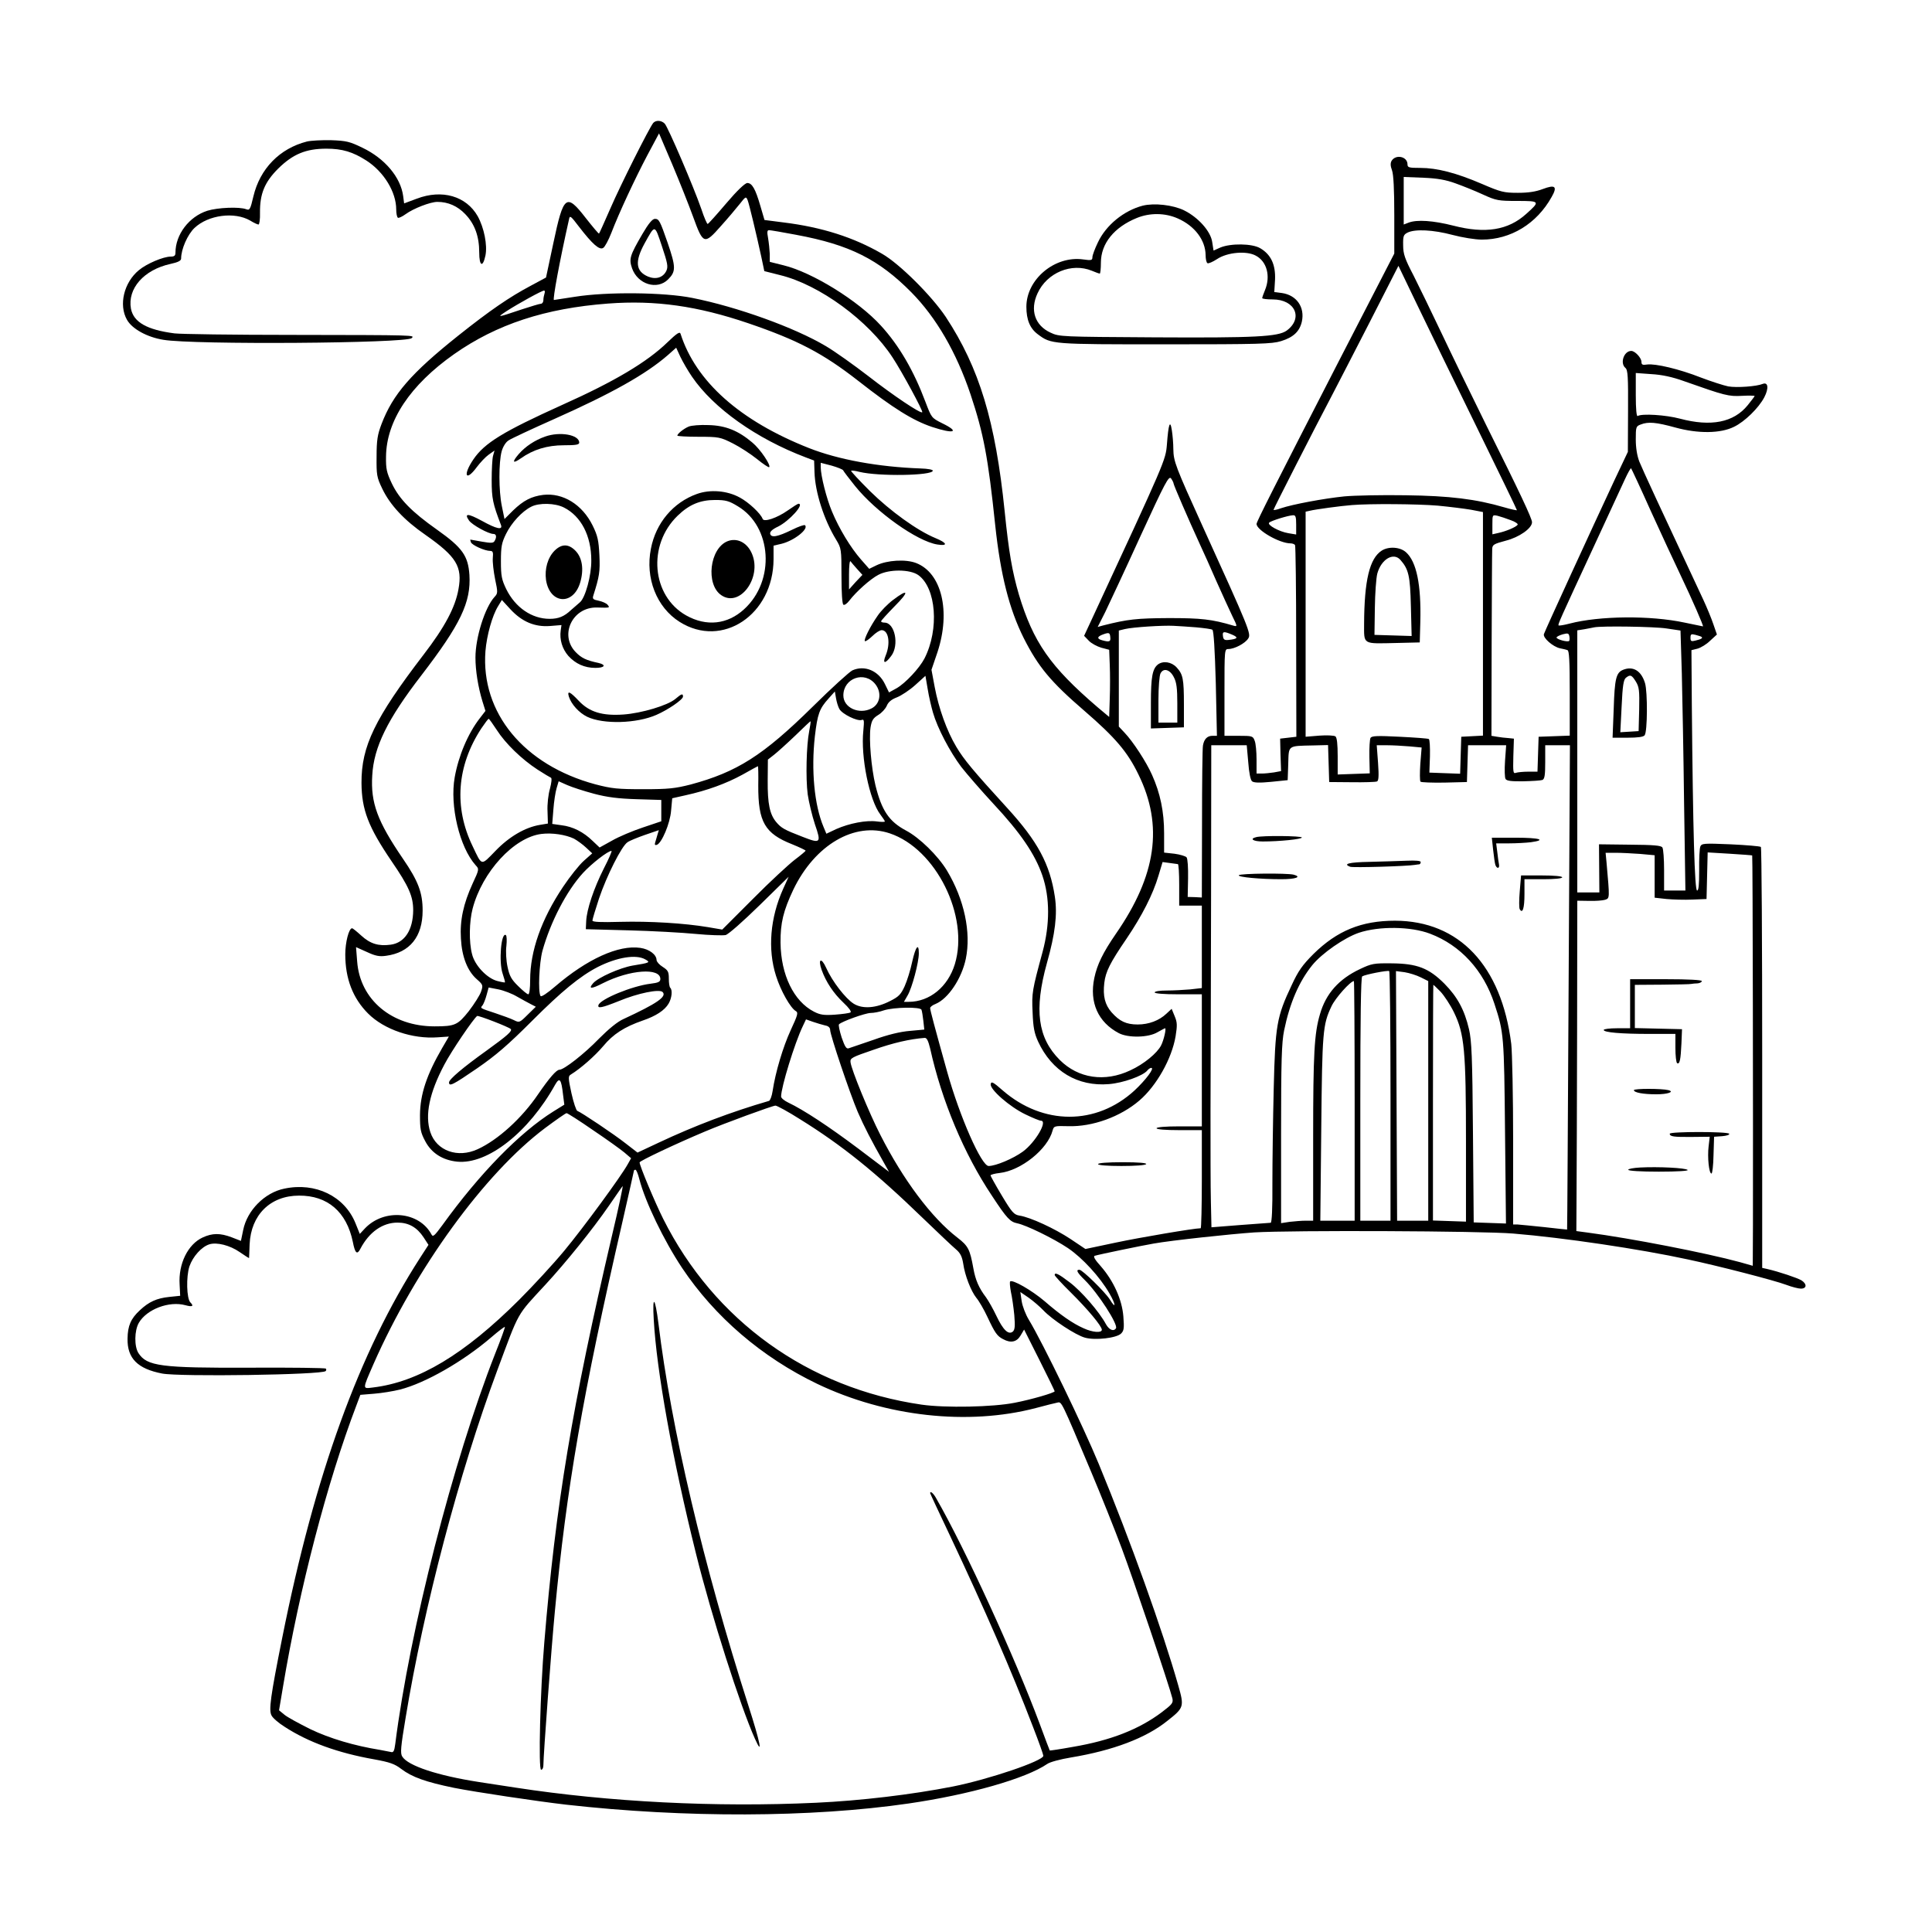 <?xml version="1.0" standalone="no"?>
<!DOCTYPE svg PUBLIC "-//W3C//DTD SVG 20010904//EN"
 "http://www.w3.org/TR/2001/REC-SVG-20010904/DTD/svg10.dtd">
<svg version="1.0" xmlns="http://www.w3.org/2000/svg"
 width="1024pt" height="1024pt" viewBox="0 0 1024 1024"
 preserveAspectRatio="xMidYMid meet">
<g transform="translate(0,1024) scale(0.1,-0.1)"
fill="#000000" stroke="none">
<path d="M3462 9588 c-21 -26 -173 -328 -227 -453 -31 -71 -58 -131 -60 -133
-2 -2 -33 35 -70 82 -104 134 -118 123 -172 -132 l-39 -183 -80 -43 c-115 -61
-218 -132 -384 -264 -251 -200 -348 -312 -408 -470 -21 -55 -26 -85 -26 -172
-1 -97 1 -110 30 -170 41 -86 116 -167 229 -245 164 -115 197 -168 175 -288
-17 -96 -72 -200 -185 -347 -258 -337 -330 -485 -329 -680 1 -142 36 -233 159
-414 92 -134 115 -187 115 -261 -1 -104 -45 -172 -119 -182 -65 -9 -109 5
-156 48 -23 21 -45 39 -49 39 -17 0 -36 -75 -36 -138 0 -129 40 -233 121 -314
85 -85 235 -136 369 -126 l59 4 -35 -60 c-83 -143 -117 -246 -118 -356 0 -74
3 -92 27 -137 33 -64 92 -102 170 -110 161 -16 379 155 520 409 23 40 32 28
41 -52 l7 -55 -58 -36 c-178 -111 -391 -329 -588 -602 -42 -57 -50 -65 -58
-50 -65 122 -250 139 -352 33 l-28 -30 -23 57 c-58 143 -212 218 -377 183
-104 -21 -197 -115 -218 -219 l-12 -58 -49 19 c-61 23 -102 23 -154 -1 -78
-36 -129 -139 -122 -249 l3 -60 -58 -6 c-67 -7 -108 -26 -155 -70 -49 -45 -65
-83 -66 -151 -2 -105 54 -160 183 -185 93 -18 848 -7 867 13 4 4 4 10 1 13 -3
4 -183 6 -399 5 -476 -2 -549 8 -594 77 -23 35 -22 120 2 161 42 72 161 117
247 93 37 -10 46 -5 26 15 -20 20 -23 136 -5 191 18 52 64 104 106 117 39 12
108 -5 160 -41 27 -19 50 -33 50 -32 0 2 2 35 3 73 7 156 110 258 262 258 151
1 252 -86 285 -245 12 -62 23 -71 41 -35 46 87 117 137 196 137 59 0 103 -25
138 -78 l26 -40 -44 -68 c-324 -502 -558 -1149 -731 -2014 -63 -315 -72 -384
-57 -412 6 -13 37 -40 69 -60 126 -82 283 -139 476 -173 82 -15 108 -24 143
-51 57 -43 129 -69 280 -100 111 -22 437 -71 593 -89 631 -71 1299 -69 1815 6
323 47 622 132 736 210 14 10 70 25 125 34 223 37 398 103 511 194 89 70 90
75 58 188 -83 292 -253 766 -421 1173 -81 197 -298 645 -371 765 -17 28 -34
72 -38 99 l-7 48 44 -30 c24 -17 59 -47 78 -67 46 -49 172 -132 221 -145 54
-15 167 -2 191 22 15 15 17 28 12 91 -7 89 -52 188 -119 265 -31 34 -42 53
-33 56 22 7 249 54 313 65 95 17 405 50 533 59 202 12 1201 8 1372 -6 268 -22
671 -82 925 -137 165 -35 459 -111 523 -135 29 -11 64 -20 77 -20 32 0 33 25
3 44 -22 13 -120 46 -181 60 l-27 6 0 1112 c0 611 -3 1115 -7 1119 -4 4 -77
10 -161 14 -142 6 -153 5 -160 -12 -4 -10 -7 -66 -6 -125 0 -79 -3 -108 -11
-108 -13 0 -22 317 -28 984 l-2 290 32 8 c18 5 48 23 67 42 l36 33 -19 55
c-10 30 -34 88 -53 129 -223 476 -323 692 -339 732 -12 31 -19 73 -19 118 0
65 1 70 26 79 40 16 82 12 184 -16 120 -33 239 -32 311 4 56 27 130 99 160
156 25 48 21 83 -9 71 -31 -13 -136 -21 -182 -13 -24 5 -90 26 -145 47 -114
45 -242 75 -285 69 -24 -4 -30 -1 -30 14 0 21 -34 58 -54 58 -39 0 -61 -65
-31 -90 13 -11 15 -47 14 -229 l-1 -216 -71 -150 c-116 -248 -369 -799 -374
-816 -6 -20 48 -67 85 -75 15 -3 33 -7 40 -10 9 -2 12 -57 12 -228 l0 -225
-82 -3 -83 -3 -3 -92 -3 -93 -49 0 c-26 0 -56 -3 -65 -6 -15 -6 -16 3 -14 87
l3 94 -29 3 c-17 1 -43 4 -60 7 l-30 5 1 482 c1 266 2 494 3 508 1 23 8 27 71
44 72 18 140 66 140 98 0 20 -64 156 -242 513 -79 160 -186 380 -238 490 -52
110 -119 247 -148 305 -46 88 -55 114 -55 160 -1 49 2 56 23 67 40 20 137 15
238 -12 53 -14 121 -25 156 -25 153 0 291 84 370 226 32 56 19 67 -47 42 -37
-14 -76 -20 -132 -20 -74 0 -90 4 -190 47 -137 59 -239 85 -327 85 -60 0 -68
2 -68 19 0 41 -61 55 -84 19 -7 -12 -7 -27 2 -51 8 -22 12 -102 12 -237 l0
-204 -299 -580 c-336 -654 -431 -841 -431 -853 0 -33 122 -103 180 -103 10 0
21 -4 24 -9 3 -5 6 -235 6 -512 l1 -504 -43 -5 -43 -5 2 -86 3 -86 -38 -7
c-20 -3 -49 -6 -64 -6 l-28 0 0 74 c0 41 -4 86 -10 100 -9 25 -13 26 -85 26
l-75 0 0 230 c0 227 0 230 21 230 32 0 89 30 105 56 16 24 7 48 -242 595 -144
317 -154 344 -155 408 0 31 -4 76 -8 101 -9 58 -18 33 -26 -75 -7 -85 -7 -84
-398 -927 l-41 -88 25 -26 c13 -14 43 -30 66 -37 l42 -11 3 -80 c2 -45 2 -125
0 -179 l-3 -97 -62 52 c-251 215 -341 345 -417 598 -35 121 -53 222 -75 440
-49 478 -134 759 -312 1030 -74 111 -245 282 -338 335 -150 87 -319 141 -522
166 l-101 13 -22 75 c-26 90 -44 121 -69 121 -12 0 -55 -41 -111 -107 -51 -60
-95 -109 -99 -110 -3 -2 -19 34 -34 80 -41 118 -177 435 -194 452 -18 18 -47
19 -61 3z m212 -498 c53 -146 59 -148 147 -48 36 40 80 92 99 116 33 42 34 42
43 20 9 -25 45 -175 72 -299 l16 -76 83 -21 c210 -51 470 -242 597 -437 50
-76 163 -285 157 -290 -8 -9 -154 89 -285 191 -78 60 -179 132 -225 159 -166
99 -472 209 -709 256 -149 30 -454 33 -622 6 -59 -9 -109 -17 -111 -17 -8 0
30 206 80 428 4 22 9 18 53 -40 71 -92 108 -125 128 -112 9 5 28 41 43 79 41
107 125 287 192 414 l61 114 70 -164 c38 -90 88 -216 111 -279z m4041 178 c39
-14 104 -40 145 -59 70 -32 82 -34 182 -34 121 0 122 -2 47 -69 -95 -86 -216
-106 -386 -62 -106 27 -193 33 -237 16 l-26 -10 0 126 0 126 103 -4 c75 -3
120 -11 172 -30z m-3493 -273 c280 -52 435 -129 609 -305 131 -133 238 -317
313 -540 69 -207 93 -332 131 -695 28 -262 74 -443 151 -597 77 -152 142 -231
322 -386 163 -141 228 -217 286 -337 133 -271 95 -535 -120 -845 -68 -99 -99
-162 -114 -234 -27 -129 20 -234 130 -292 50 -26 157 -24 205 5 20 11 38 21
40 21 8 0 -7 -64 -21 -91 -21 -41 -91 -99 -163 -132 -135 -64 -276 -43 -374
55 -117 117 -137 266 -68 514 44 156 56 258 42 351 -26 173 -91 294 -253 471
-181 198 -229 256 -269 323 -51 85 -94 206 -115 318 l-17 91 32 94 c71 216 22
420 -114 472 -55 21 -152 15 -209 -12 l-39 -19 -44 50 c-55 63 -115 162 -153
253 -29 68 -60 191 -60 236 l0 23 58 -15 c31 -9 59 -20 61 -25 2 -5 30 -42 63
-83 111 -138 329 -293 436 -310 58 -9 53 8 -10 34 -97 40 -239 143 -347 249
-57 57 -102 105 -100 108 3 2 22 0 44 -6 103 -25 387 -20 389 6 1 6 -28 11
-64 12 -225 8 -437 47 -592 108 -367 145 -600 353 -681 606 -4 13 -20 2 -69
-45 -108 -105 -281 -208 -558 -332 -314 -142 -412 -202 -471 -289 -57 -84 -41
-121 18 -41 18 24 46 54 63 66 l31 22 -8 -29 c-4 -15 -7 -73 -7 -128 0 -96 6
-125 49 -237 11 -29 -23 -22 -102 22 -74 40 -94 40 -67 1 16 -23 103 -71 129
-71 16 0 19 -17 6 -38 -6 -11 -20 -11 -66 -3 -32 6 -60 11 -62 11 -1 0 0 -6 3
-14 6 -16 74 -46 102 -46 14 0 17 -7 14 -37 -2 -21 4 -72 12 -112 15 -71 15
-76 -3 -95 -51 -56 -101 -215 -101 -321 0 -70 14 -156 37 -232 l16 -51 -30
-39 c-63 -81 -113 -200 -133 -313 -27 -151 26 -371 111 -466 19 -20 19 -22
-16 -97 -49 -107 -68 -195 -62 -292 5 -97 35 -172 84 -215 33 -29 34 -32 23
-65 -6 -19 -36 -66 -65 -104 -59 -74 -73 -81 -182 -81 -226 0 -395 141 -410
344 l-6 76 58 -26 c45 -21 66 -25 101 -20 126 17 194 101 194 240 0 94 -23
156 -104 274 -136 199 -172 297 -163 442 8 150 81 298 260 530 208 271 264
388 255 533 -7 101 -37 144 -171 239 -136 96 -200 162 -240 245 -28 59 -32 78
-31 143 2 190 128 379 361 543 225 158 483 243 816 268 251 19 474 -13 742
-104 264 -90 397 -160 583 -305 186 -146 291 -211 392 -245 118 -39 150 -27
53 20 -56 28 -56 29 -88 113 -62 165 -139 298 -236 404 -120 132 -364 283
-517 320 l-72 18 0 42 c-1 22 -5 60 -9 84 -6 32 -5 42 5 42 7 0 73 -11 146
-25z m3604 -1017 c118 -241 214 -439 214 -442 0 -2 -30 4 -67 15 -151 44 -289
61 -523 64 -124 2 -270 -1 -325 -6 -108 -11 -274 -42 -336 -63 -21 -8 -39 -11
-39 -8 0 5 216 429 310 607 26 50 116 224 200 388 l152 298 100 -208 c55 -114
196 -405 314 -645z m-4940 706 c-3 -9 -6 -24 -6 -35 0 -10 -6 -19 -13 -19 -7
0 -53 -14 -102 -30 -131 -44 -135 -45 -80 -9 62 40 187 109 199 109 4 0 5 -7
2 -16z m782 -441 c114 -167 341 -328 602 -427 l45 -17 2 -61 c3 -106 50 -253
115 -359 27 -45 28 -50 28 -192 0 -90 4 -148 10 -152 6 -4 20 6 32 22 36 47
111 114 153 136 58 31 168 30 212 -1 95 -68 112 -287 33 -442 -27 -52 -101
-131 -148 -158 l-40 -22 -22 45 c-34 70 -107 101 -172 72 -15 -7 -110 -93
-211 -193 -263 -259 -401 -346 -646 -412 -83 -21 -117 -25 -251 -25 -137 0
-167 3 -255 26 -378 102 -607 379 -582 706 7 84 36 188 67 238 l20 33 45 -49
c62 -67 130 -95 210 -89 l61 5 -4 -28 c-7 -49 8 -98 40 -135 38 -42 86 -64
144 -64 49 0 59 16 17 26 -66 14 -91 26 -122 58 -88 91 -16 240 114 236 68 -2
69 -2 55 15 -7 8 -28 17 -47 21 -30 6 -34 10 -28 28 32 101 36 126 32 213 -4
79 -9 103 -36 158 -55 111 -157 174 -262 162 -62 -8 -104 -29 -160 -83 l-45
-45 -14 68 c-17 82 -17 232 -1 291 7 25 22 49 37 58 13 9 120 59 237 111 308
137 490 239 607 341 l44 39 22 -48 c13 -27 40 -74 62 -106z m5257 -23 c218
-77 237 -82 308 -78 37 2 67 1 67 -1 0 -2 -17 -24 -37 -49 -74 -91 -194 -115
-359 -71 -75 20 -202 28 -224 14 -6 -4 -10 36 -10 111 l0 117 83 -6 c55 -3
111 -15 172 -37z m-177 -685 c55 -121 127 -276 160 -345 62 -130 123 -270 118
-270 -2 0 -45 9 -97 20 -182 39 -452 36 -609 -5 -30 -8 -56 -12 -59 -10 -5 5
3 22 192 430 71 154 143 309 159 344 16 35 31 61 33 59 2 -2 49 -102 103 -223z
m-2528 143 c0 -8 76 -184 142 -328 17 -36 55 -121 85 -190 31 -69 68 -151 84
-184 28 -57 28 -58 6 -52 -114 34 -171 40 -342 40 -170 -1 -218 -6 -348 -39
l-29 -8 40 79 c21 44 106 225 187 403 131 285 150 321 162 305 7 -10 13 -22
13 -26z m-3231 -128 c91 -46 145 -150 145 -280 1 -80 -32 -200 -61 -223 -8 -7
-29 -25 -46 -40 -37 -35 -67 -47 -114 -47 -94 0 -182 60 -230 158 -24 50 -28
69 -28 147 0 78 4 98 27 145 29 59 84 119 133 144 42 22 127 20 174 -4z m4631
10 c63 -6 143 -16 178 -22 l62 -12 0 -592 0 -593 -57 -3 -58 -3 -3 -98 -3 -98
-82 3 -81 3 3 86 c1 48 -1 89 -6 92 -4 3 -74 8 -154 12 -119 6 -148 5 -155 -6
-4 -8 -7 -53 -6 -101 l2 -87 -85 -3 -85 -3 0 96 c0 66 -4 100 -12 106 -7 5
-45 7 -85 4 l-73 -6 0 596 0 597 23 5 c27 7 167 26 222 30 94 8 349 6 455 -3z
m-750 -101 l0 -52 -42 7 c-48 8 -114 44 -101 56 10 10 101 38 126 39 14 1 17
-8 17 -50z m1137 24 c24 -8 40 -20 37 -24 -7 -12 -61 -35 -103 -44 l-31 -7 0
52 c0 52 0 52 28 46 15 -4 46 -14 69 -23z m-3464 -259 l28 -31 -36 -38 -35
-39 0 79 c0 43 3 75 8 70 4 -6 20 -24 35 -41z m1797 -309 c42 -4 81 -9 86 -13
7 -5 13 -108 18 -284 l6 -278 -24 0 c-27 0 -44 -17 -50 -51 -3 -13 -5 -200 -5
-415 l-1 -391 -37 2 -38 1 2 99 c1 55 -2 104 -8 111 -5 6 -34 15 -64 19 l-55
6 0 103 c0 113 -20 211 -64 309 -30 68 -101 177 -146 224 l-30 32 0 255 0 254
33 8 c43 10 201 20 257 17 25 -1 79 -5 120 -8z m2493 -6 l74 -11 7 -227 c3
-124 9 -434 12 -688 l7 -463 -57 0 -56 0 0 108 c0 59 -4 113 -9 120 -6 11 -48
14 -172 15 l-164 2 1 -127 1 -128 -58 0 -59 0 0 695 0 694 38 6 c20 4 44 8 52
10 39 8 318 4 383 -6z m-2948 -49 c2 -21 -6 -24 -42 -14 -31 8 -29 20 5 32 31
11 35 9 37 -18z m646 16 c35 -15 29 -23 -21 -28 -19 -2 -26 2 -28 20 -4 26 4
27 49 8z m1786 -33 c-8 -8 -67 8 -67 18 0 4 15 12 33 17 27 7 32 6 35 -11 2
-10 1 -21 -1 -24z m702 21 c7 -6 -2 -12 -32 -19 -23 -6 -27 -4 -27 15 0 19 4
21 27 15 16 -4 30 -9 32 -11z m-4379 -251 c35 -45 25 -105 -21 -128 -66 -34
-149 4 -149 69 0 92 113 132 170 59z m305 -150 c24 -83 90 -208 150 -288 30
-38 106 -126 170 -195 143 -153 221 -267 260 -381 40 -117 40 -259 1 -404 -55
-203 -58 -217 -53 -320 3 -80 9 -111 29 -155 73 -158 210 -240 376 -226 74 6
179 43 203 72 6 8 16 14 21 14 19 0 -29 -64 -89 -120 -203 -186 -485 -185
-699 1 -50 44 -60 49 -63 33 -5 -28 100 -120 183 -160 39 -19 76 -34 83 -34
38 0 -29 -115 -96 -164 -51 -37 -143 -76 -181 -76 -38 0 -153 260 -220 500
-67 240 -90 326 -90 337 0 6 13 16 29 22 67 28 138 134 160 239 29 140 -8 315
-100 468 -48 79 -145 174 -217 212 -90 48 -129 106 -162 240 -22 92 -35 243
-26 306 6 37 13 49 40 66 19 11 39 33 46 49 8 20 25 34 54 45 23 9 67 38 97
65 l54 49 12 -70 c6 -38 19 -94 28 -125z m-496 19 c15 -27 95 -66 118 -58 13
5 14 -2 9 -56 -15 -139 32 -369 90 -445 13 -17 24 -34 24 -37 0 -3 -19 -3 -42
0 -56 8 -147 -10 -215 -40 l-53 -25 -15 36 c-49 116 -66 301 -46 480 14 119
24 147 73 201 l33 37 6 -35 c3 -19 11 -46 18 -58z m-1816 -111 c46 -72 133
-156 216 -210 34 -22 66 -41 71 -43 6 -2 3 -27 -5 -58 -9 -30 -15 -84 -13
-120 l2 -65 -42 -7 c-79 -13 -164 -63 -236 -138 -78 -80 -70 -82 -121 25 -100
206 -84 425 46 624 19 28 36 51 39 51 3 0 22 -27 43 -59z m1656 -6 c-15 -75
-19 -250 -8 -335 6 -41 23 -112 38 -158 35 -101 31 -105 -66 -67 -96 37 -112
46 -139 78 -34 41 -46 96 -45 220 l1 111 32 25 c18 14 69 60 113 102 44 43 80
77 81 76 2 -1 -2 -25 -7 -52z m2327 -165 c4 -56 12 -94 20 -101 10 -8 39 -9
101 -3 l88 9 3 86 c3 100 -5 95 131 98 l80 2 3 -98 3 -98 120 -1 c66 -1 126 1
133 4 9 3 11 27 6 98 l-7 94 54 0 c30 0 83 -3 119 -6 l65 -6 -7 -87 c-3 -47
-3 -90 1 -94 4 -4 61 -6 127 -5 l119 3 3 98 3 97 101 0 101 0 -6 -83 c-3 -46
-2 -89 3 -96 6 -10 32 -13 94 -12 48 1 93 4 101 7 12 5 15 26 15 95 l0 89 65
0 66 0 -7 -1282 c-4 -706 -7 -1284 -8 -1285 0 0 -55 5 -121 13 -66 7 -130 13
-142 14 l-23 0 0 438 c0 241 -5 474 -10 519 -52 415 -276 652 -616 653 -178 0
-307 -53 -432 -176 -59 -59 -81 -90 -116 -166 -79 -167 -87 -212 -95 -548 -4
-162 -7 -388 -7 -502 1 -132 -3 -208 -9 -209 -5 0 -78 -6 -162 -12 l-152 -12
-3 135 c-2 74 -2 290 -2 480 1 190 2 704 3 1143 l1 797 94 0 94 0 8 -90z
m-2597 -123 c-1 -194 35 -255 180 -312 39 -16 71 -31 71 -34 -1 -3 -27 -25
-59 -49 -31 -24 -131 -116 -220 -206 l-163 -163 -76 13 c-126 21 -308 32 -464
28 -105 -3 -148 -1 -148 7 0 6 16 59 35 117 41 121 120 278 151 298 11 8 53
25 93 39 l73 25 -7 -23 c-3 -12 -9 -30 -12 -41 -4 -13 -2 -17 8 -14 26 8 71
114 76 182 l6 65 71 16 c114 25 215 62 301 109 44 25 81 45 82 45 2 1 3 -45 2
-102z m-871 -44 c72 -19 130 -26 227 -29 l130 -4 0 -57 0 -56 -98 -33 c-54
-18 -128 -49 -164 -70 l-65 -36 -37 35 c-48 47 -105 76 -165 83 l-49 7 6 76
c3 42 11 93 17 113 l11 37 45 -20 c25 -11 89 -32 142 -46z m1568 -210 c245
-82 422 -439 345 -693 -37 -121 -134 -200 -245 -200 l-25 0 19 33 c24 40 60
176 60 224 0 58 -17 36 -35 -44 -9 -43 -27 -101 -40 -130 -20 -44 -32 -56 -76
-78 -75 -39 -147 -44 -194 -15 -43 27 -114 118 -146 190 -26 58 -45 48 -24
-11 23 -64 63 -124 115 -173 30 -28 44 -48 38 -52 -6 -4 -43 -9 -83 -12 -58
-4 -78 -1 -111 16 -107 55 -175 195 -177 365 -1 105 15 170 68 282 114 237
325 361 511 298z m-1674 -28 c18 -10 47 -31 65 -48 l32 -30 -44 -39 c-25 -22
-75 -85 -111 -139 -115 -172 -174 -340 -174 -493 0 -45 -4 -76 -10 -76 -6 0
-30 20 -54 44 -36 35 -46 54 -56 102 -7 32 -10 82 -6 110 3 29 2 55 -3 58 -25
16 -38 -142 -17 -204 8 -24 14 -45 12 -47 -1 -1 -20 2 -42 8 -54 15 -118 83
-132 142 -17 64 -15 172 3 241 51 195 219 378 365 396 57 7 128 -4 172 -25z
m159 -157 c-54 -107 -91 -218 -94 -280 l-2 -43 225 -6 c124 -3 285 -12 357
-19 73 -7 145 -9 159 -6 15 4 92 72 180 158 l154 151 -29 -64 c-69 -153 -83
-320 -38 -461 25 -80 77 -171 105 -187 14 -8 10 -21 -27 -101 -41 -89 -81
-223 -96 -323 -4 -27 -13 -50 -19 -52 -200 -58 -395 -132 -584 -221 l-113 -53
-62 48 c-62 49 -237 166 -257 173 -6 2 -20 44 -31 93 -18 83 -18 91 -3 100 52
32 127 98 171 150 53 64 112 102 210 136 70 24 116 54 137 90 17 29 21 71 9
83 -5 4 -8 26 -8 49 0 36 -4 44 -32 62 -18 11 -32 27 -33 36 0 29 -38 58 -86
65 -115 17 -282 -59 -451 -204 -43 -37 -75 -58 -78 -51 -14 22 -7 175 10 239
43 154 128 318 215 413 46 50 132 117 151 117 4 0 -14 -42 -40 -92z m5492 76
l77 -7 0 -113 0 -112 63 -7 c34 -3 96 -5 137 -3 l75 3 3 124 3 123 117 -7 c64
-4 118 -8 119 -9 3 -2 5 -1447 4 -1958 l-1 -217 -67 19 c-179 49 -580 127
-808 157 l-60 8 1 185 c1 102 2 496 3 875 l1 691 63 -1 c34 -1 72 2 85 6 24 9
24 5 7 197 l-5 52 53 0 c30 0 88 -3 130 -6z m-2450 -54 c4 0 7 -49 7 -110 l0
-110 60 0 60 0 0 -219 0 -218 -61 -7 c-34 -3 -91 -6 -125 -6 -36 0 -64 -4 -64
-10 0 -6 48 -10 125 -10 l125 0 0 -350 0 -350 -120 0 c-73 0 -120 -4 -120 -10
0 -6 47 -10 120 -10 l120 0 0 -260 c0 -143 -3 -260 -6 -260 -34 0 -323 -49
-450 -76 l-161 -34 -79 53 c-83 55 -212 115 -270 124 -30 5 -40 16 -94 106
-33 55 -60 104 -60 107 0 4 22 10 49 13 113 13 254 126 280 225 7 24 9 25 83
23 128 -4 277 50 377 136 91 78 172 222 192 341 9 57 9 73 -5 106 l-16 39 -28
-26 c-38 -36 -93 -57 -152 -57 -61 0 -96 17 -138 64 -36 41 -47 87 -39 156 7
60 30 106 118 235 82 121 140 235 169 333 l22 73 37 -5 c20 -3 39 -5 44 -6z
m1337 -369 c161 -61 283 -194 341 -372 50 -152 51 -168 56 -679 l5 -485 -85 3
-86 3 -4 477 c-3 400 -7 488 -21 547 -24 103 -62 172 -130 241 -83 83 -145
107 -281 108 -92 1 -105 -1 -166 -30 -113 -53 -182 -131 -213 -240 -30 -101
-36 -211 -36 -650 l0 -444 -39 0 c-21 0 -59 -3 -85 -6 l-46 -7 0 472 c0 392 3
485 16 549 30 146 79 259 149 346 52 64 171 146 247 172 108 36 276 34 378 -5z
m-4160 -136 c29 -16 25 -18 -68 -33 -67 -12 -180 -62 -208 -93 -28 -32 -10
-32 52 0 143 72 304 83 304 22 0 -15 -11 -20 -52 -25 -98 -12 -265 -81 -276
-113 -6 -20 18 -15 108 21 101 42 215 65 232 48 24 -24 -30 -61 -207 -143 -32
-14 -78 -52 -130 -104 -77 -80 -186 -165 -210 -165 -16 0 -54 -44 -113 -130
-86 -127 -213 -242 -320 -291 -106 -49 -218 -9 -251 90 -30 90 -5 209 74 358
38 73 156 246 174 258 7 4 167 -58 178 -69 10 -10 -18 -35 -126 -113 -130 -93
-201 -154 -201 -170 0 -24 21 -13 148 74 100 69 162 122 294 254 154 154 252
235 347 284 101 51 202 68 251 40z m3950 -726 l0 -659 -80 0 -80 0 0 644 c0
423 3 647 10 651 16 10 134 33 143 28 4 -2 7 -301 7 -664z m160 631 l40 -20 0
-635 0 -635 -82 0 -83 0 -3 661 -3 662 46 -6 c25 -4 63 -16 85 -27z m-350
-655 l0 -635 -91 0 -91 0 5 488 c5 515 8 551 54 648 20 44 101 134 119 134 2
0 4 -286 4 -635z m456 578 c19 -21 51 -69 70 -108 56 -115 64 -202 64 -690 l0
-420 -87 3 -88 3 0 625 c0 343 1 624 2 624 2 0 19 -17 39 -37z m-4896 -25 c25
-14 57 -32 73 -40 l27 -14 -44 -43 c-42 -42 -44 -42 -72 -28 -16 8 -60 24 -99
37 -82 27 -81 26 -67 42 5 7 15 31 21 54 l11 40 52 -10 c29 -6 73 -23 98 -38z
m2144 -70 c3 -7 7 -34 10 -59 l5 -46 -76 -7 c-51 -4 -117 -20 -192 -47 -64
-22 -123 -42 -132 -45 -13 -5 -21 8 -38 57 -11 35 -18 66 -14 70 17 16 138 59
167 60 17 0 49 6 71 14 54 17 194 19 199 3z m-511 -83 c18 -3 27 -12 27 -24 0
-27 104 -335 146 -434 33 -76 72 -152 139 -270 l27 -48 -164 124 c-156 117
-288 204 -370 243 -21 10 -38 24 -38 32 0 49 72 284 115 373 l17 36 37 -13
c20 -7 48 -15 64 -19z m557 -122 c61 -277 180 -560 327 -780 80 -122 97 -139
135 -147 46 -9 192 -80 268 -131 76 -51 170 -153 220 -240 35 -60 36 -88 2
-32 -25 39 -145 157 -161 157 -20 0 -12 -15 29 -55 70 -69 177 -235 165 -255
-12 -19 -36 -9 -53 21 -35 66 -132 177 -192 222 -60 46 -80 55 -80 39 0 -4 38
-46 85 -92 91 -90 165 -179 165 -198 0 -18 -50 -14 -97 8 -57 25 -123 71 -206
143 -68 58 -171 117 -183 105 -3 -4 -1 -28 4 -55 6 -26 14 -82 18 -123 5 -60
3 -78 -8 -88 -23 -18 -51 8 -87 84 -17 36 -42 80 -55 98 -38 50 -56 92 -67
154 -18 100 -27 118 -84 162 -138 106 -288 307 -409 545 -60 117 -154 347
-158 385 -3 22 8 27 122 66 105 37 193 57 271 63 11 1 19 -15 29 -56z m-690
-375 c224 -139 400 -281 650 -523 80 -77 159 -152 176 -166 24 -20 33 -39 39
-75 9 -65 42 -148 70 -183 13 -15 40 -61 59 -102 39 -83 51 -101 83 -117 40
-22 72 -15 92 19 l19 32 81 -161 c45 -89 81 -164 81 -166 0 -8 -124 -44 -212
-61 -115 -23 -367 -28 -493 -10 -601 87 -1099 445 -1370 985 -43 86 -125 281
-125 299 0 8 193 99 345 163 106 45 358 137 375 138 8 0 67 -32 130 -72z
m-1097 -58 c73 -49 148 -103 167 -119 l35 -30 -18 -32 c-36 -65 -234 -335
-336 -458 -57 -69 -166 -187 -240 -261 -290 -289 -533 -435 -774 -464 -57 -7
-57 -13 3 125 223 506 588 1009 909 1250 58 43 109 79 114 79 5 0 68 -40 140
-90z m246 -261 c31 -119 129 -323 226 -469 173 -259 423 -474 717 -615 364
-174 799 -222 1158 -128 52 14 104 27 115 29 22 5 19 12 180 -371 51 -121 123
-301 160 -400 61 -162 253 -731 269 -797 5 -24 -1 -31 -56 -73 -121 -91 -271
-150 -472 -184 -66 -12 -120 -20 -122 -19 -1 2 -26 66 -54 143 -131 351 -393
924 -547 1192 -15 28 -33 43 -33 29 0 -2 48 -105 106 -227 185 -393 324 -711
440 -1014 30 -77 54 -145 54 -151 0 -27 -289 -125 -480 -163 -219 -43 -488
-75 -725 -86 -532 -25 -1096 4 -1591 80 -54 8 -142 22 -196 30 -219 34 -376
86 -406 135 -11 17 -8 51 18 206 97 589 283 1295 485 1839 120 322 100 287
255 455 109 118 252 295 338 420 36 52 68 99 72 103 4 5 -21 -114 -57 -265
-210 -898 -298 -1424 -358 -2153 -22 -260 -32 -675 -17 -675 7 0 12 10 12 23
0 53 42 618 61 817 61 649 147 1148 359 2068 33 145 60 265 60 267 0 3 4 5 8
5 5 0 14 -23 21 -51z m-765 -925 c-223 -568 -452 -1461 -529 -2067 -5 -39 -10
-47 -23 -43 -9 2 -35 7 -57 11 -137 22 -268 61 -370 110 -60 30 -123 64 -138
77 l-28 23 21 125 c87 520 234 1084 389 1491 l21 56 73 6 c39 3 101 13 137 22
134 34 335 149 484 277 37 32 70 57 72 55 2 -1 -21 -66 -52 -143z"/>
<path d="M3405 9000 c-67 -115 -72 -132 -55 -182 30 -85 133 -117 191 -59 42
42 42 65 -3 196 -40 115 -45 125 -67 125 -13 0 -34 -25 -66 -80z m127 -195
c-17 -36 -55 -48 -97 -31 -66 28 -71 80 -19 175 57 103 53 103 92 -13 30 -90
34 -109 24 -131z"/>
<path d="M3650 7979 c-26 -11 -60 -38 -60 -48 0 -3 51 -6 112 -6 108 0 116 -2
180 -34 38 -19 95 -56 129 -83 33 -27 63 -47 66 -44 10 10 -47 95 -89 130 -74
63 -142 91 -233 93 -44 2 -91 -2 -105 -8z"/>
<path d="M2889 7926 c-54 -19 -104 -52 -139 -92 -38 -44 -33 -54 11 -23 65 46
139 69 227 69 65 0 82 3 82 14 0 42 -103 60 -181 32z"/>
<path d="M3694 7622 c-126 -45 -218 -154 -244 -290 -31 -156 30 -311 152 -388
226 -143 497 38 498 332 l0 72 43 10 c67 17 144 78 124 98 -4 4 -35 -7 -69
-24 -76 -37 -111 -44 -116 -21 -2 11 12 24 42 38 60 30 142 121 108 121 -4 0
-29 -16 -56 -35 -58 -41 -128 -64 -134 -45 -10 28 -74 88 -121 113 -67 37
-157 44 -227 19z m216 -65 c182 -108 200 -395 34 -546 -88 -81 -200 -93 -307
-33 -183 103 -207 373 -45 529 60 58 118 83 198 83 57 0 74 -5 120 -33z"/>
<path d="M3855 7371 c-94 -39 -115 -228 -33 -285 98 -69 217 91 164 218 -25
60 -79 88 -131 67z"/>
<path d="M4733 7060 c-29 -22 -65 -59 -81 -83 -40 -57 -75 -128 -68 -135 4 -3
21 9 39 26 18 18 40 32 50 32 37 0 48 -71 21 -135 -18 -44 -2 -45 30 -1 43 57
19 176 -36 176 -10 0 -18 3 -18 7 0 4 33 40 72 80 79 79 74 96 -9 33z"/>
<path d="M3015 6548 c13 -41 54 -86 97 -107 86 -41 262 -36 367 10 62 27 141
81 141 97 0 18 -8 15 -41 -13 -41 -34 -178 -75 -274 -82 -113 -8 -181 13 -237
72 -47 50 -63 57 -53 23z"/>
<path d="M2940 7322 c-37 -37 -54 -97 -46 -156 20 -128 144 -137 181 -14 21
71 11 133 -26 170 -36 36 -72 36 -109 0z"/>
<path d="M7324 7322 c-65 -41 -93 -158 -94 -389 0 -111 -10 -105 170 -101
l125 3 3 110 c5 196 -20 318 -76 368 -31 28 -91 32 -128 9z m98 -49 c44 -50
52 -84 56 -246 l4 -158 -98 3 -99 3 2 142 c1 78 7 160 13 183 21 76 85 114
122 73z"/>
<path d="M6137 6718 c-29 -23 -37 -67 -37 -204 l0 -135 88 3 87 3 0 120 c0
138 -5 161 -39 198 -27 29 -71 36 -99 15z m85 -68 c14 -26 18 -60 18 -137 l0
-103 -50 0 -50 0 0 121 c0 66 5 129 11 140 16 31 51 20 71 -21z"/>
<path d="M8603 6690 c-37 -15 -45 -46 -50 -206 l-6 -154 80 0 c53 0 84 4 90
13 15 19 16 229 2 276 -20 66 -63 92 -116 71z m67 -62 c18 -29 20 -48 18 -148
l-3 -115 -48 -3 -49 -3 7 138 c5 109 10 141 23 151 23 18 30 15 52 -20z"/>
<path d="M6658 5803 c-37 -9 -16 -23 35 -23 88 0 207 12 207 21 0 9 -210 11
-242 2z"/>
<path d="M7914 5735 c4 -36 9 -72 12 -80 8 -21 23 -19 19 3 -2 9 -6 38 -9 65
l-6 47 69 0 c37 0 89 3 115 6 86 12 46 24 -80 24 l-127 0 7 -65z"/>
<path d="M7260 5672 c-111 -2 -144 -11 -104 -26 15 -6 306 3 344 10 8 1 18 3
23 3 4 1 7 6 7 12 0 7 -26 9 -75 7 -41 -2 -128 -4 -195 -6z"/>
<path d="M6566 5601 c-6 -10 114 -21 225 -21 77 0 110 12 66 24 -34 9 -285 7
-291 -3z"/>
<path d="M8055 5516 c-4 -46 -4 -89 0 -95 15 -26 25 5 25 80 l0 79 100 0 c60
0 100 4 100 10 0 6 -43 10 -109 10 l-109 0 -7 -84z"/>
<path d="M8640 4920 l0 -130 -70 0 c-38 0 -70 -4 -70 -9 0 -13 91 -21 243 -21
l137 0 0 -74 c0 -41 4 -77 9 -81 14 -8 19 19 23 105 l3 75 -125 3 -125 3 0
114 0 115 145 1 c80 1 150 2 155 4 6 1 20 3 33 3 12 1 22 7 22 12 0 6 -70 10
-190 10 l-190 0 0 -130z"/>
<path d="M8660 4462 c0 -13 50 -22 119 -22 60 0 98 13 64 22 -35 9 -183 9
-183 0z"/>
<path d="M8850 4231 c0 -15 21 -18 119 -17 l93 1 -6 -51 c-7 -58 2 -144 15
-144 5 0 10 44 11 98 l3 97 43 3 c23 2 40 7 37 13 -8 12 -315 12 -315 0z"/>
<path d="M8693 4052 c-35 -2 -63 -7 -63 -12 0 -6 66 -10 162 -10 101 0 158 4
153 9 -11 11 -155 18 -252 13z"/>
<path d="M5820 4070 c0 -6 48 -10 124 -10 73 0 127 4 131 10 4 6 -40 10 -124
10 -81 0 -131 -4 -131 -10z"/>
<path d="M3465 3246 c15 -271 99 -739 224 -1241 82 -331 235 -809 312 -980 44
-99 29 -22 -35 177 -238 744 -409 1469 -476 2023 -18 142 -33 155 -25 21z"/>
<path d="M1627 9490 c-145 -37 -249 -144 -284 -291 -16 -69 -20 -75 -38 -68
-36 14 -151 9 -206 -8 -97 -31 -169 -126 -169 -222 0 -16 -6 -21 -25 -21 -39
0 -127 -37 -169 -72 -79 -65 -108 -184 -63 -263 27 -48 106 -92 193 -106 157
-27 1288 -19 1316 9 16 16 31 16 -632 17 -311 0 -592 4 -625 8 -146 19 -217
59 -231 131 -19 106 68 206 209 237 41 9 57 17 57 29 0 49 34 127 71 162 73
69 212 87 295 39 19 -12 39 -21 44 -21 5 0 9 28 8 63 -1 99 24 161 96 233 78
77 147 106 256 106 84 0 140 -17 212 -63 93 -60 158 -167 158 -259 0 -21 4
-41 9 -44 4 -3 23 6 41 19 41 30 131 65 168 65 57 0 107 -22 148 -65 50 -52
74 -117 74 -203 0 -73 19 -82 33 -16 11 55 -7 146 -41 208 -61 107 -189 144
-323 93 l-67 -25 -5 38 c-13 100 -97 200 -216 257 -68 33 -85 37 -166 40 -49
1 -107 -2 -128 -7z"/>
<path d="M6057 9150 c-100 -26 -195 -103 -238 -195 -16 -33 -29 -68 -29 -78 0
-17 -6 -18 -49 -12 -150 21 -301 -105 -301 -251 0 -69 19 -115 61 -146 71 -53
72 -53 674 -53 501 0 566 2 615 17 65 20 98 51 110 103 17 77 -28 141 -106
152 l-40 5 4 67 c3 79 -22 132 -78 165 -43 26 -157 27 -212 4 l-36 -16 -7 45
c-8 57 -74 131 -149 168 -59 29 -158 40 -219 25z m186 -68 c90 -40 146 -115
147 -194 0 -20 4 -40 10 -43 5 -3 28 7 51 22 54 36 156 45 205 18 59 -31 79
-109 49 -182 -8 -19 -15 -39 -15 -43 0 -4 25 -7 56 -7 118 0 163 -99 74 -165
-45 -33 -170 -39 -701 -36 -494 3 -505 3 -551 25 -83 38 -110 120 -69 208 50
110 181 164 288 120 19 -8 38 -15 42 -15 3 0 6 26 6 58 0 101 70 188 191 237
69 28 150 27 217 -3z"/>
</g>
</svg>
